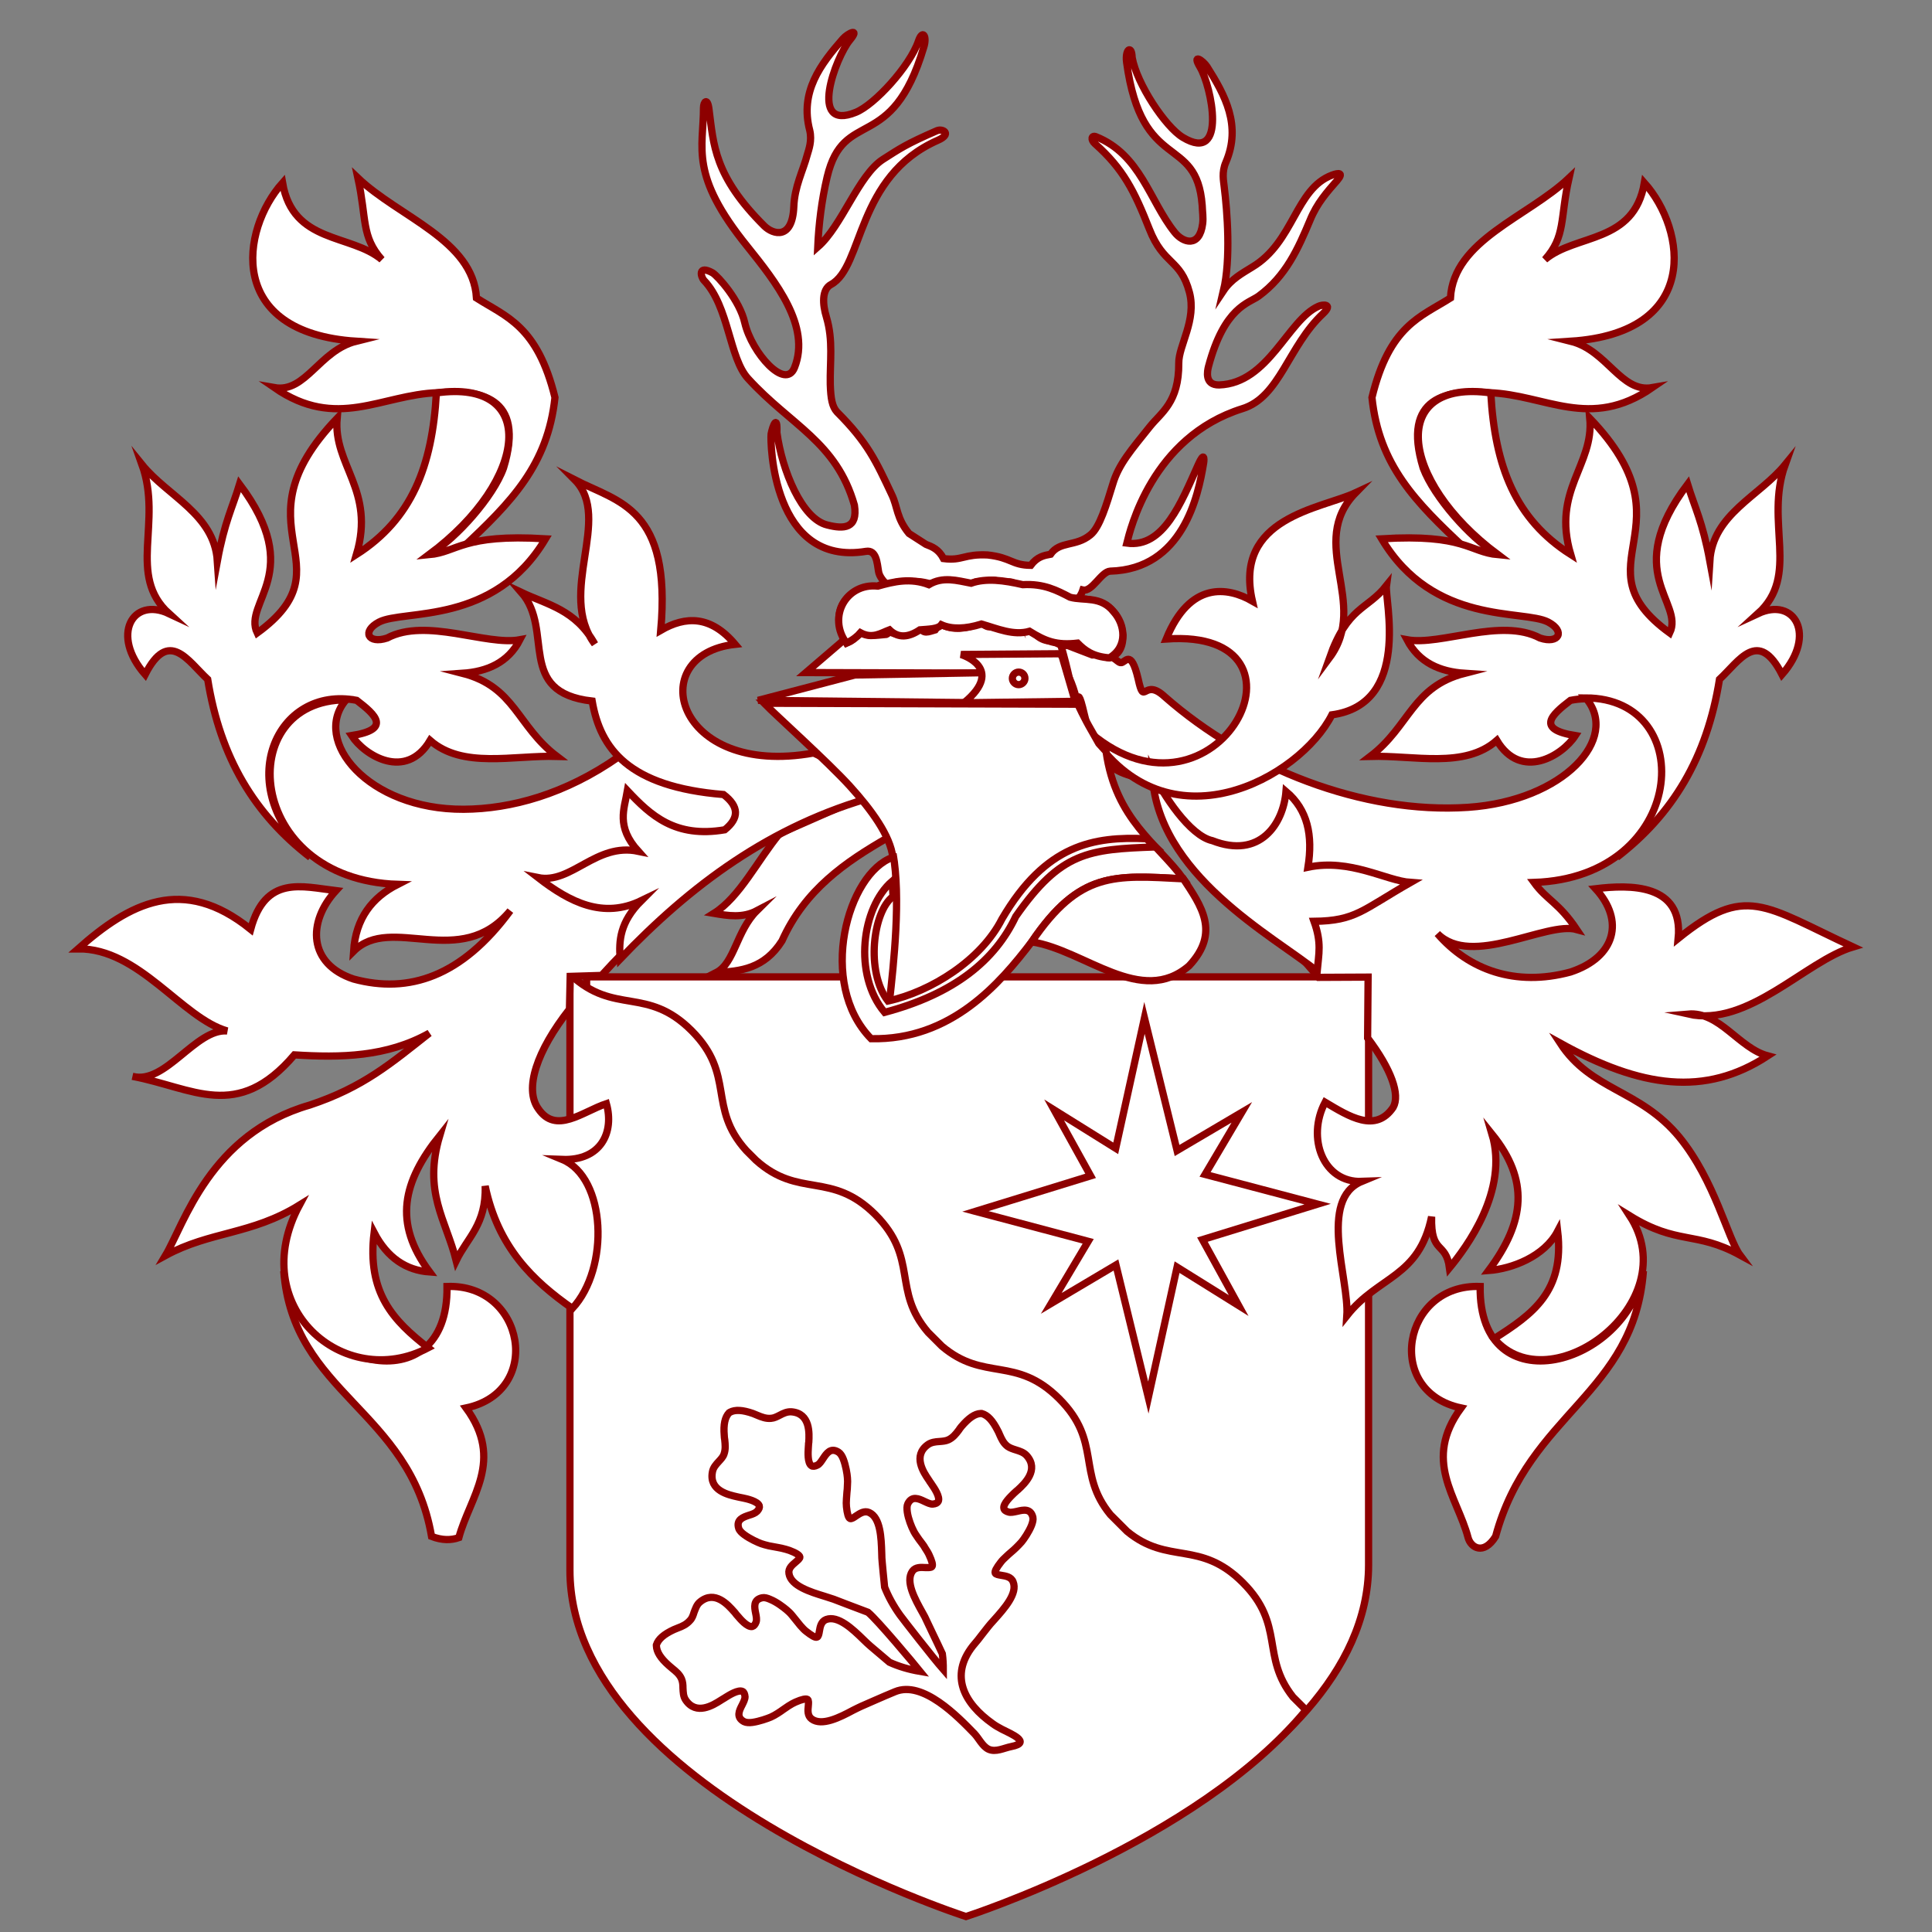 <svg version="1.2" xmlns="http://www.w3.org/2000/svg" viewBox="0 0 800 800" width="800" height="800">
	<rect x="0" y="0" width="800" height="800" fill="#808080" stroke="none"/>
	<title>fullständigtvapen_nordquist</title>
	<style>
		.s0 { fill: none;stroke: #000000;stroke-width: 3 } 
		.s1 { fill: #ffffff;stroke: #8d0000;stroke-miterlimit:10;stroke-width: 3 } 
		.s2 { fill: #ffffff;stroke: #8d0000;stroke-miterlimit:10.16;stroke-width: 3 } 
		.s3 { fill: #ffffff;stroke: #8d0000;stroke-width: 3 } 
		.s4 { fill: #ffffff;stroke: #8d0000;stroke-miterlimit:100;stroke-width: 3 } 
		.s5 { fill: #ffffff;stroke: #8d0000;stroke-linejoin: round;stroke-width: 3 } 
		.s6 { fill: #ffffff;stroke: #8d0000;stroke-miterlimit:4.129;stroke-width: 3 } 
		.s7 { fill: #ffffff;stroke: #8d0000;stroke-linecap: round;stroke-miterlimit:2.065;stroke-width: 3 } 
	</style>
	<g id="84c11Yo5fY-GNUdp8FXKN">
	</g>
	<g id="DoOriKLW0UlLkvZGZOuP4">
	</g>
	<g id="M8qblmb_1RHA-WzbTOyTg">
	</g>
	<g id="Z6WJwvi-iwBKDtL3ruIec">
	</g>
	<g id="J-sO_MpvmGXiWssVe3U65">
	</g>
	<g id="8bHpkrm1ORyp4ULvrNfnj">
	</g>
	<g id="kI2uF0Ta_h0P_7eZYpv5W">
	</g>
	<g id="ifZWF8_keutwacp4JbQf0">
	</g>
	<g id="3szslYtZQBZGCAF7_lali">
	</g>
	<g id="z9qNJYUwNAVQN3TrDKPGM">
	</g>
	<g id="sJa8xio6TwP02myGGXLmt">
	</g>
	<g id="AaJqbuav_Gv9VYUYr6kr9">
	</g>
	<g id="wt1x25Vmc8Grk253uIMux">
	</g>
	<g id="OjhDDSx9B6XxY8LhcgDEH">
	</g>
	<g id="m4nroVUgqqSJ_PYL0dXlb">
	</g>
	<g id="N3qwCmQALhFjwHJoLF3-p">
	</g>
	<g id="zevM5CgVbkg4uBFYuXKkN">
	</g>
	<g id="iyoky6tbMwdoQRq4r03ox">
	</g>
	<g id="U-8XK3atJ-bOyFzjBHcsP">
	</g>
	<g id="SY1bV8iP3-PNBGJaSHBFN">
		<path class="s0" d=""/>
	</g>
	<g id="-l5JC4aVRMvwY2mkaEmS-">
	</g>
	<g id="kxzhf3dSZIOF3JUPyle9Q">
	</g>
	<g id="z4SZArVKa3FOO3SyWy7sV">
	</g>
	<g id="cXxBt6Dt9MUMoniUu5MsX">
	</g>
	<g id="pXnOIoh-VQiEYx24xIuGO">
	</g>
	<g id="IhB4QzdqvrMkSI7xe6bI7">
	</g>
	<g id="QpDGMvVzJ3uWQF6g40CYA">
	</g>
	<g id="kLlZQ_X_A2DaL5tAFrYDC">
	</g>
	<g id="NMUlW_oxjSw_LqVtDBRnj">
	</g>
	<g id="Wl-9XZkMrpkghBauVBATi">
	</g>
	<g id="4U-VwKB2ROPb1HXnY17p-">
	</g>
	<g id="X3rySMTN0cSg4y764NWNq">
	</g>
	<g id="fXYLYyqG_LeQZypYUXVCJ">
	</g>
	<g id="27_02tZwQZrvmSH1zb6yO">
	</g>
	<path class="s1" d="m467.6 20.6c-0.8 0.1-1.5 2.2-1.1 5.2 6.3 46.2 29 29.4 31.3 59.2 0.1 2.8 0.5 5.1 0.2 7.6-1.3 10.1-8.1 8-11.6 3.6-10.4-13-14.1-32.2-32.6-39.6-1.8-0.7-2.3 1.2-0.4 2.9 11.8 10.5 16.3 19.6 22.5 35.3 5.9 15.1 12.9 12.3 16.6 26.2 3.1 11.6-4.5 22.1-4.4 29.4 0.1 16.3-7.3 20.4-12 26.3-7.5 9.4-12.9 15.5-15.3 23.7-2.6 8.4-5.4 18-9.3 21.1-6.1 5-12.6 2.4-16.5 8-2.7 0.5-5.5 1-8.2 4.6-7.9-0.1-8-3.2-17.8-4.3-9.9-0.5-10.4 2.5-18.3 1.5-2.1-4-4.8-4.9-7.3-5.9l-7-4.5c-5.2-6.3-4.7-11-7.1-16-6.6-14-10-21.6-22.7-34.3-2-2.2-2.6-5.4-2.8-11.4-0.2-9.4 1.3-18.1-1.6-27.9-1.6-5.2-2-11.4 1.9-13.5 13.5-7.3 10.2-44.7 44.2-59.7 6-2.6 2.2-5-0.3-4-12.9 5.6-15.5 7.5-22.4 11.9-10.2 6.6-16.9 27.5-27 36.3 0.4-9.2 1.6-19.3 3.9-29 6.9-29.1 26.7-9.1 40-53.7 1.5-4.7-0.5-7.6-2.2-2.6-3.6 10.5-18.2 26.4-25.9 29.5-20 8.2-8.3-22.9-2.5-29.9 4.4-5.3-0.8-2.9-2.9-0.5-9.2 10.5-17.9 21.9-13.7 37.9 1 4.3-0.4 7.9-1 10-1.8 6.8-5.3 13.2-5.6 21.6-0.6 13.9-8.6 11.5-12.2 8-20.9-20.8-21-33.8-22.9-48.2-0.6-5.2-2.3-3.3-2.3-0.8 0 16.9-5.9 27.7 18.2 57.5 11.7 14.6 26.3 33 19.5 50.1-3.8 9.6-17.7-6.1-20.6-18.5-2.1-9.4-11.1-19.3-13.3-20.7-6.3-3.5-4.9 1.7-3.6 3.1 10.4 10.8 10.4 32.2 18.3 40.7 17.7 19.4 36.5 26.1 44 52.4 1.5 9.8-4.5 9.9-11.2 8.2-10.6-2.5-18.8-22.7-20.9-38.3 0.3-7.9-1.8-2.7-2.4 0.6-0.4 3.2 0.4 55 39.3 48.6 4.3-0.7 4.6 4.8 5.2 8.4 0.6 3.8 6.7 8.9 11 9.3 4.3 0.4 7.2 2.5 8.1 3.6 1.4 1.6 1.1 2.9 4.9 3.3 4.4 0.4 5.7 2.7 6.9 4.3 2.6 3.3 4.2 7.7 11.3 6.5 7 2.2 9.2-1.9 12.2-4.7 1.5-1.4 3-3.5 7.5-3.3 3.8 0.2 3.8-1.2 5.4-2.5 1-0.9 4.2-2.6 8.6-2.3 4.2 0.3 7.5-2.9 8.7-6.6 3.8 0.9 7.6-7.6 11.3-7.8 30.1-0.8 36.5-31.2 38.7-44.8 0.3-1.9 0.2-4.7-2.2 0.6-7.1 15.8-14.4 34.7-29.6 32.6 1.3-5.1 10.2-43.9 47.9-55.7 15.5-4.8 18.9-25.9 33.4-39.4 4.4-4.2-0.5-3.7-1.9-3-12.8 5.6-20.6 31.9-41.2 32.6-6.2 0.1-4.8-6-4.4-7.6 6.6-24.8 16.7-26.2 20.8-29.2 11.3-8.3 16.3-19.6 21.3-31.5 2.8-6.9 7-11.6 11.2-16.4 2.8-3.3 0.6-3.2-2.1-2.2-15.3 5.7-15.7 27.7-33.1 38.1-4.2 2.6-8.7 5-11.9 9.8 3.1-13.1 1.6-32.8 0.3-43.2-0.2-2.1-1.1-5.9 0.7-10 6.5-15.2-0.3-27.8-7.8-39.6-1.7-2.6-6.4-5.7-2.9 0.2 4.7 7.8 11.5 40.3-7.1 29.1-7.2-4.3-19.1-22.2-21-33.1-0.1-2.4-0.6-3.2-1.2-3.2z"/>
	<path class="s1" d="m566.7 404.5v243.5c0 89.4-161.9 141.6-161.9 141.6 0 0-161.9-52.1-161.9-141.6v-243.5z"/>
	<path class="s1" d="m535.4 702.7c-13.4-16.9-3.2-29.8-20.8-47.4-17.8-17.8-30.8-7.1-47.9-21.2l-6.9-6.9c-14.1-17.2-3.4-30.2-21.2-48-18-18-31.1-6.9-48.6-21.8l-5.7-5.7c-15-17.5-3.8-30.6-21.8-48.7-18.3-18.3-31.6-6.5-49.5-22.6l-4-4c-16.2-18-4.3-31.2-22.6-49.6-18.6-18.6-31.9-6.2-50.2-23.2h-0.2v246.6c0 90.6 164 143.4 164 143.4 0 0 95.4-30.7 140.7-85.4l0.1-0.1z"/>
	<path class="s1" d="m406.9 676.5c1.1-1.4 1.9-2.4 2.2-2.8 0.6-0.8 1.5-1.8 2.6-3 4.1-4.6 9.8-10.9 7.8-15.7-0.8-2.1-3.1-2.4-4.9-2.7-1.2-0.2-2.3-0.4-2.5-0.9-0.3-0.7 0.5-2.2 2.3-4.5 0.6-0.8 1.3-1.5 2.3-2.4 0.6-0.6 1.3-1.2 2-1.8 0.7-0.6 1.4-1.2 2-1.8 0.9-0.9 1.6-1.6 2.3-2.4 1-1.2 3-4.1 4.1-6.8 0.5-1.3 0.8-2.5 0.6-3.4-0.9-3.8-4-3.1-6.5-2.5-1.4 0.3-2.7 0.6-3.6 0.3-1.1-0.3-1.8-0.8-1.9-1.5-0.5-1.9 3-5.1 4.1-6.2 0.4-0.4 0.8-0.7 1.1-1 0.3-0.2 0.5-0.5 0.7-0.6 2.6-2.4 8.8-8.2 3.5-14.1-1.2-1.3-2.8-1.8-4.4-2.3-1.3-0.4-2.5-0.8-3.5-1.5-1.7-1.3-2.5-3.1-3.3-4.9-0.2-0.6-0.5-1.1-0.8-1.7-2.1-4.1-4.1-6.3-6.6-7-0.1 0-0.1 0-0.2 0-0.1 0-0.1 0-0.2 0-2.5 0.1-5 1.9-8 5.4-0.4 0.5-0.8 1-1.1 1.5-1.2 1.6-2.4 3.1-4.3 4-1.1 0.5-2.4 0.6-3.7 0.7-1.7 0.1-3.4 0.3-4.8 1.3-6.4 4.6-1.7 11.6 0.3 14.5 0.2 0.2 0.3 0.5 0.5 0.8 0.3 0.4 0.6 0.8 0.9 1.3 0.9 1.3 3.5 5.1 2.6 6.9-0.3 0.6-1 1-2.2 1.1-1 0.1-2.2-0.5-3.5-1.1-2.3-1.1-5.2-2.5-6.9 1-0.4 0.8-0.4 2.1-0.2 3.5 0.4 2.8 1.8 6.2 2.5 7.5 0.4 0.9 1 1.8 1.7 2.8 0.5 0.7 1 1.5 1.6 2.2 0.5 0.7 1.1 1.4 1.5 2.2 0.7 1.1 1.3 2 1.7 2.9 1.2 2.6 1.7 4.3 1.2 4.9-0.4 0.5-1.5 0.4-2.7 0.4-1.8-0.1-4.1-0.3-5.4 1.5-3 4.3 1.1 11.6 4.1 17 0.8 1.4 1.4 2.5 1.8 3.5 0.5 1.2 4.3 8.9 6.5 13.7 0.3 2.2 0.4 4.4 0.4 6.5-4.3-4.9-16.2-20.2-17.9-22.5-2.8-3.9-4.9-7.8-6.4-11.6-0.5-4.6-0.9-9.4-1-10.3-0.1-1-0.2-2.4-0.2-3.9-0.2-6.2-0.5-14.6-5.2-16.7-2-0.9-3.9 0.4-5.4 1.4-1 0.7-1.9 1.3-2.5 1.1-0.7-0.3-1.2-2-1.5-4.9-0.1-1-0.1-2 0-3.3 0.1-0.9 0.1-1.8 0.2-2.7 0.1-0.9 0.2-1.8 0.2-2.7 0.1-1.3 0.1-2.3 0-3.3-0.1-1.5-0.7-5.1-1.7-7.7-0.5-1.3-1.2-2.4-2-2.9-3.3-2.1-5 0.6-6.4 2.7-0.8 1.2-1.5 2.3-2.4 2.7-1 0.5-1.9 0.6-2.4 0.2-1.7-1.1-1.4-5.7-1.3-7.3 0-0.6 0.1-1.1 0.1-1.5 0-0.4 0-0.7 0.1-0.9 0.2-3.6 0.7-12-7.2-12.6-1.8-0.1-3.3 0.6-4.8 1.4-1.2 0.6-2.3 1.2-3.6 1.3-2.1 0.2-3.9-0.5-5.8-1.3-0.6-0.2-1.1-0.5-1.7-0.7-4.3-1.5-7.4-1.7-9.6-0.5-0.1 0-0.1 0.1-0.2 0.1l-0.1 0.1c-1.7 1.8-2.4 4.8-2 9.4 0 0.6 0.1 1.2 0.2 1.8 0.2 2 0.4 3.9-0.3 5.9-0.4 1.2-1.3 2.1-2.2 3.1-1.1 1.2-2.3 2.5-2.6 4.3-1.5 7.8 6.8 9.5 10.3 10.3 0.3 0.1 0.6 0.1 0.9 0.2 0.4 0.1 1 0.2 1.5 0.3 1.5 0.3 6 1.3 6.7 3.2 0.2 0.7-0.1 1.4-0.9 2.3-0.7 0.7-1.9 1.2-3.3 1.6-2.4 0.8-5.5 1.8-4.3 5.5 0.3 0.9 1.2 1.8 2.3 2.6 2.3 1.7 5.6 3.2 7 3.7 0.9 0.3 1.9 0.6 3.2 0.9 0.9 0.2 1.8 0.3 2.7 0.5 0.9 0.2 1.8 0.3 2.6 0.5 1.3 0.3 2.3 0.6 3.2 0.9 2.7 1 4.2 2 4.3 2.7 0.1 0.6-0.8 1.3-1.7 2.1-1.4 1.2-3.2 2.6-2.8 4.8 0.8 5.1 8.9 7.6 14.8 9.4 1.5 0.5 2.8 0.9 3.7 1.2 1.2 0.5 9.2 3.5 14.2 5.4 4 3.3 19.1 21.4 21.6 24.5-4.7-0.8-9-2.1-12.7-3.8-3.5-3-7.2-6.1-7.9-6.7-0.8-0.7-1.8-1.6-2.9-2.7-4.4-4.3-10.5-10.1-15.4-8.3-2.1 0.8-2.5 3-2.8 4.8-0.2 1.2-0.4 2.3-1 2.5-0.7 0.3-2.2-0.6-4.5-2.4-0.8-0.6-1.5-1.4-2.4-2.4-0.6-0.7-1.1-1.4-1.7-2.1-0.6-0.7-1.1-1.4-1.7-2.1-0.8-1-1.6-1.7-2.3-2.3-1.2-1-4-3.2-6.7-4.3-1.3-0.6-2.5-0.9-3.4-0.7-3.8 0.8-3.2 3.9-2.7 6.4 0.3 1.4 0.5 2.7 0.2 3.6-0.4 1.1-0.9 1.7-1.6 1.9-2 0.4-5-3.1-6-4.3-0.4-0.4-0.7-0.8-1-1.2-0.2-0.3-0.4-0.5-0.6-0.7-2.4-2.7-7.9-9-14-4-1.4 1.1-1.9 2.8-2.5 4.3-0.4 1.3-0.8 2.5-1.7 3.4-1.4 1.6-3.1 2.4-5 3.1-0.6 0.2-1.1 0.5-1.7 0.7-4.1 1.9-6.4 3.9-7.2 6.3 0 0.1 0 0.1 0 0.2 0 0.1 0 0.1 0 0.2 0.1 2.5 1.7 5.1 5.1 8.1 0.5 0.4 0.9 0.8 1.4 1.2 1.6 1.3 3.1 2.5 3.9 4.4 0.5 1.2 0.6 2.4 0.6 3.8 0.1 1.7 0.1 3.4 1.1 4.9 4.4 6.6 11.5 2.1 14.5 0.2 0.2-0.1 0.5-0.3 0.8-0.5 0.4-0.2 0.8-0.5 1.3-0.8 1.3-0.8 5.2-3.3 7-2.4 0.6 0.3 0.9 1.1 1 2.2 0 1-0.6 2.2-1.2 3.4-1.2 2.3-2.6 5.1 0.8 6.9 0.8 0.4 2.1 0.5 3.5 0.3 2.8-0.4 6.2-1.6 7.6-2.2 0.9-0.4 1.8-0.9 2.9-1.6 0.8-0.5 1.5-1 2.2-1.5 0.7-0.5 1.5-1 2.2-1.5 1.1-0.7 2-1.2 2.9-1.6 2.7-1.2 4.4-1.5 5-1.1 0.5 0.4 0.4 1.5 0.3 2.7-0.2 1.8-0.4 4.1 1.4 5.4 4.2 3.1 11.7-0.7 17.1-3.6 1.4-0.7 2.6-1.3 3.5-1.7 1.2-0.5 9-4 13.9-6 11.5-4.8 26.1 10.4 32.9 17.4 1.8 1.9 3.3 5.2 5.8 6.4 3 1.4 6.4-0.5 9.5-1.1 8.6-1.7-0.3-5.3-4-7.2-1.3-0.7-2.6-1.4-3.8-2.3-11.7-8.3-17.9-19.7-8.2-32.1 1.4-1.6 2.9-3.5 4.1-5.1z"/>
	<path fill-rule="evenodd" class="s2" d="m178.7 229l12.6-2c20.6-19.2 35.5-34.5 38.5-62.4-7.3-29.8-20.3-33.4-32.5-41.2-1.4-24-32.1-33.5-49.1-49.7 3.7 17 1.3 24.1 9.9 33.8-12.8-10.8-36.8-6.5-41.1-31.8-17.4 19.5-23.5 62.1 30.5 65.6-15.3 3.8-20.9 21.5-33.9 19.2 25.9 17.9 44.2 2.9 67.7 2.1 16.9-1.3 36.4 1.3 27.2 31.2-4.3 12-19.6 29-29.8 35.2z"/>
	<path fill-rule="evenodd" class="s2" d="m180.7 162.7c-1.7 30.5-10.3 52.3-33.1 66.9 7.9-26.7-9.7-36.9-8-56.4-43.6 45.5 6.1 60.4-33.1 88.9-6.1-12.8 20.3-24.9-7.3-61.6-3 9.8-6.2 15.6-9.2 31.8-1.3-19.4-20.6-26.8-31.2-39.9 8.6 24-6.3 45.8 11.2 61.7-15.1-7.1-24.3 8.8-9.9 25.2 9.8-19.3 17.7-5.6 25.9 2 5.2 32.5 19.4 55.9 42.5 73.7-32.9-29.7-14.1-71.4 19.2-65 8 6.1 14.3 12-2.1 14.6 5.4 8.3 22.5 18.8 32.5 2 13.5 11.8 34.3 6.1 52.5 6.6-16.5-12.5-17.3-28.8-39.1-34.4 10.2-0.7 18.9-4.4 23.8-13.9-13.9 2.6-38.9-9.3-55-0.7-7.9 2.6-10.6-2.8-3.4-6.6 10.3-5.4 47.5 1.6 69-34.5-34.5-2.1-36.3 5.5-48.3 6.6 41.8-31.1 45.3-73 3.1-67z"/>
	<path fill-rule="evenodd" class="s2" d="m117.5 526.3c6.9 39.5 68.3 56.2 67.6 6.4 32.1-1.2 40.1 43.5 7.9 50.3 15.9 21.8 1.6 36.7-3 53.7-3.2 1.1-6.8 1.2-11.3-0.5-9.1-52.7-57.4-58.9-61.2-109.9z"/>
	<path fill-rule="evenodd" class="s2" d="m361.9 328l5.8 18.8c-17.6 10.1-34.4 21.6-43.9 42.8-7.3 11.5-17.1 12.6-27.2 13.1 7.6-3.9 8.3-17.2 16.8-25.6-5.9 3.1-11.9 2.1-17.8 1.1 10.7-6.7 18.1-22 27.2-33z"/>
	<path fill-rule="evenodd" class="s2" d="m256.3 313.3c-22.2 15.6-44.8 21.7-64.3 21.8-39.7 0.2-63.1-28.6-48.7-45.3-47.3 0-42.1 74.3 21.4 76.4-10.6 5.4-17.4 14-18.3 27.7 15.7-15.7 44.1 8.3 64.9-16.8-20.1 27.3-42 34.5-64.9 28.3-18.7-6.2-19.3-23.5-7.3-36.6-14.1-1.7-29.2-6.5-35.3 16-28.1-22.7-50.3-10.7-71.5 8.1 25.3-0.3 43 28.7 61.8 34-13.1-1.1-25.6 22.4-39.2 18.8 25 4.7 43.2 19 67-8.9 19.2 1.2 38.2 0.9 55.9-9-15.9 12.5-27.3 22.4-49.6 29.8-41.3 11.9-52 49.4-59.7 62.3 18.5-10.1 35.7-8.6 55.5-20.9-22.5 41.9 18.4 77.5 53.3 59.1-14.5-11.3-25.4-22.7-22.4-47.7 5.5 10.5 13.3 15.6 23 16.3-15.2-20.4-11.1-37.4 4.2-56.5-7 23.5 2.5 34.7 6.8 51.8 4.6-9.5 12.5-15 12-30.9 5.3 25.4 19.8 39.3 36.1 50.7 15.5-16.7 14-54.2-4.2-61.7 16.1 0.6 21.6-11.3 18.3-23.1-9.9 3.3-20.9 12.9-28.2 2.1-5.9-8.2-0.7-23.9 12.9-41.2l0.3-13.6 13-0.4c23.2-25.7 55-50.6 72.6-58.8-17-25-43.5-22.7-65.4-31.8z"/>
	<path fill-rule="evenodd" class="s2" d="m256.8 397.1c28.9-30.2 62-55.4 106.2-67.5-7.1-6.5-15-12.7-26.1-17.8-57.6 10.4-70.6-40.8-32.5-45-10.2-12.1-20.6-11.7-30.8-5.8 4.5-50.7-17.4-53-35.6-62.3 15.8 15.9-7.6 46.7 8.3 68-8-14.3-19.6-16.3-30.4-21.4 13.7 15.7-2.5 41.4 29.3 45 3.4 19.7 15 35.5 54.4 38.7 6.4 4.9 6.6 9.7 0.5 14.6-20.6 3.5-30.7-6-40.3-16.2-1.3 7.6-4.8 14.8 4.5 25.1-17.5-3.7-27.7 13.7-41.5 10.9 13.2 10.2 26.9 17.2 42.8 9.5-8.9 8.9-9.4 16.6-8.8 24.2z"/>
	<path fill-rule="evenodd" class="s2" d="m619.2 229l-12.6-2c-20.6-19.2-35.6-34.5-38.5-62.4 7.2-29.8 20.2-33.4 32.5-41.2 1.3-24 32-33.5 49.1-49.7-3.8 17-1.3 24.1-10 33.8 12.8-10.8 36.9-6.5 41.2-31.8 17.4 19.5 23.5 62.1-30.5 65.6 15.2 3.8 20.8 21.5 33.8 19.2-25.9 17.9-44.2 2.9-67.6 2.1-16.9-1.3-36.4 1.3-27.3 31.2 4.5 12 19.6 29 29.9 35.2z"/>
	<path fill-rule="evenodd" class="s2" d="m617.3 162.7c1.7 30.5 10.2 52.3 33.1 66.9-7.9-26.7 9.7-36.9 7.9-56.4 43.7 45.5-6.1 60.4 33.1 88.9 6.1-12.8-20.3-24.9 7.4-61.6 3 9.8 6.2 15.6 9.2 31.8 1.2-19.4 20.5-26.8 31.2-39.9-8.6 24 6.3 45.8-11.3 61.7 15.2-7.1 24.4 8.8 10 25.2-9.9-19.3-17.7-5.6-25.9 2-5.2 32.5-19.4 55.9-42.5 73.7 32.8-29.7 14-71.4-19.2-65-8 6.1-14.3 12 2 14.6-5.4 8.3-22.4 18.8-32.5 2-13.4 11.8-34.2 6.1-52.4 6.6 16.4-12.5 17.3-28.8 39.1-34.4-10.3-0.7-18.9-4.4-23.9-13.9 14 2.6 38.9-9.3 55.1-0.7 7.8 2.6 10.6-2.8 3.4-6.6-10.3-5.4-47.5 1.6-69-34.5 34.5-2.1 36.2 5.5 48.2 6.6-41.7-31.1-45.2-73-3-67z"/>
	<path fill-rule="evenodd" class="s2" d="m680.5 526.3c-6.9 39.5-68.3 56.2-67.6 6.4-32.1-1.2-40.1 43.5-7.9 50.3-16 21.8-1.6 36.7 2.9 53.7 1.1 4.1 6.4 7.5 11.4-0.5 13.7-50.9 57.4-58.9 61.2-109.9z"/>
	<path fill-rule="evenodd" class="s2" d="m482.3 288.5c33.9 29.8 82.2 48.7 125.6 45.8 39.6-2.7 63.1-28.6 48.7-45.3 47.3 0 42.1 74.3-21.4 76.4 5.4 7.4 10.2 8.3 17.7 19.5-12.6-3.5-43.4 16-57.7 1.7 12.9 14.9 32.2 22.1 55.1 15.9 18.8-6.2 22.4-21.4 10.4-34.5 14.1-1.7 36.4-2.3 34.2 20.6 28-22.6 35.4-13.7 72.4 3.5-19.6 5.8-43.4 33.4-68.3 27.8 13.1-1.1 21 14.1 33 17.3-26 17-52.4 13.3-86-5.3 13 19.9 32.9 19 49.4 39 14.7 18 20 42 25.1 48.8-18.5-10.1-25.8-4-45.7-16.3 23.6 36.3-33 78.1-56.1 50.9 16-10.2 29.2-19.5 26.3-44.5-5.5 10.5-19 15.6-28.6 16.3 15.2-20.4 16.8-37.4 1.4-56.5 7 23.5-10.7 47-17.6 55.4-1.5-11.2-7.8-5.3-7.4-21.2-5.3 25.4-21.9 24.3-35.1 41 1-15.1-12-48.1 6.2-55.6-16 0.6-23-18-15.2-32.8 9.9 5.9 20.9 12.9 28.2 2.1 2.9-5.2-0.7-15.6-10.6-28.7l0.2-25.2-20.5 0.1c-25.8-29.8-59.5-62.3-66.5-81.7-20.3-1.4-26.1-8.6-30.5-27.2-4.3-18.6-1.8 6.1-3.3-6.4-5.8-25.6-31.2-32.5 6.6-18.2 9.4-0.6 9.7 2.8 11.7 3.2 1.9 0.4 4.2-6.4 7.3 6.8 2.6 11.8 2.2-0.9 11 7.3z"/>
	<path fill-rule="evenodd" class="s2" d="m477.1 319.6c4.4 9.4 15.6 26.5 24.9 28.5 19.7 7.7 29.4-6.9 30.5-20.4 9 7.6 11.2 18.2 9.1 31.4 17.5-3.7 32.4 5.6 42.5 6.3-20 11.4-22.7 15.9-40 16.1 3.2 8.9 2 13.2 1.3 20.7-17.6-14.4-67.1-40.1-68.3-82.6z"/>
	<path fill-rule="evenodd" class="s2" d="m451.6 303.5c52.3 44 98-43.6 31.3-38.9 9.8-24 25.4-21.6 35.7-15.7-8-34.8 28.5-38.2 42.8-44.9-20.5 20.9 5.9 45.8-10.9 68.4 7.6-21.4 15.5-19.7 23.6-29.9-0.8 5.7 10.4 49-22.6 53.5-13.3 26.2-68.1 56.6-99.9 7.5z"/>
	<path fill-rule="evenodd" class="s3" d="m458 311.2c4 28.4 21.3 38 32 52.7-28.6-1.5-42.9-3.2-62.8 26.1-13.3 17.4-33.4 40.8-66.5 40.1-22.4-22.9-9.8-68.6 9-75.1-1-8.9-8.9-19.7-17.8-29.5-8.9-9.8-30.6-29.3-35.5-34.3l129.9 0.4c0 0 2.6 5.7 5.7 11 3 5.3 3 5.3 3 5.3z"/>
	<path class="s3" d="m369.8 353.5c3.2 18 0.4 44.7-1.6 62.2"/>
	<path fill-rule="evenodd" class="s3" d="m490 363.9c-28.6-1.5-42.9-3.2-62.8 26.1 22 3.4 45.3 27.1 65.2 9.9 13-13.9 4.9-24.9-2.4-36z"/>
	<path fill-rule="evenodd" class="s4" d="m474.7 347.3c-21.8-1-41.7 2.3-59.8 33.2-8.6 17-29.3 30.1-47.2 34-9.3-12-6.3-37.1 2.1-43.3l-0.4-6.3c-12.6 10.9-16.2 38.7-3.1 54.3 28.9-7.7 45.7-21.5 54.3-39.7 18.8-26.9 30.2-27.8 57.8-28.8z"/>
	<path fill-rule="evenodd" class="s3" d="m348.4 265.9l-14.7 12.6 68.5 0.2 22.5 1.2 20.3 11.1c-5.4-26.8-9.9-35.8-9.9-35.8h-78.1z"/>
	<path fill-rule="evenodd" class="s2" d="m444.2 247.7c15.4 0.4 19.1 5.8 20.8 15.3 0 6-2.4 8.4-5.6 9.4-3.9-0.4-3.5-2.7-3.8-9.1l0.3 8.1c-11.7-4.2-12.7-14.1-11.7-23.7z"/>
	<path class="s5" d="m445.5 247.9c7.9 0.8 6.3 7.1 5.8 14.5-0.1-4.6 0.5-9.3-0.3-14 8.2 1.4 6.7 7.3 6.8 14 0.2-3.7 0.1-5.6 0-11.8"/>
	<path fill-rule="evenodd" class="s2" d="m363.5 242.9c-1.9 6.3 0.6 12.4 4.7 18.7 4.1 1.7 9.7 2.8 12.6-2.5 1.2 4 3.9 2.4 6.5 1.7 4.5-6 1.2-14.1-1.9-19-3.2-0.9-7.2-1.7-9.9 0 2.5 2.5 4.2 5.4 5.8 8.4-1.2-3-3.5-5.9-6-8.5-3.6-1.5-7-0.3-7.7 1.4 1.7 3.5 4 5.1 6.9 7.7-2.6-2.4-5.5-4.6-6.9-7.7-1-1.1-2.7-1.7-4.1-0.2z"/>
	<path fill-rule="evenodd" class="s2" d="m363.3 243.2c-10.9-1-21.3 8.6-12.8 23.1 2.3-0.8 4-2.3 6-4.3 3.1 1.3 5 1.3 10.5 0.7 2.1-0.9 1.9-4.3-0.8-4.8l-9.6 1 9.7-1c1.4-2 1.1-4.8-1.4-5.3-3.6 0.2-6.4 0.6-9.1 2.1 3-1.8 6-1.9 9-2.1 1.1-0.9 0.9-4.1-0.6-4.7-5.6-0.3-9.1 1.3-11.8 4 3-3.1 7.1-4.3 11.8-4 1.1-1.2 0.8-4.2-0.9-4.7z"/>
	<path fill-rule="evenodd" class="s2" d="m403.5 241c8-0.4 4.6 8.9 9.7 13.1-2.7-2.6-3.5-8.3-4.7-13.5 8.2-2.3 8.3 6.8 11.1 11.7l-3.3-11c5.4-2 6.5 5.1 9 10.1l1.5 8.6h-9.1c-2.4-1.1-0.1-4.9-1.5-8 1.8 2.9-0.7 6.7 1.3 8.2l-8.4-0.7c-5.6-1.4-5.8-13.2-5.9-19.1"/>
	<path fill-rule="evenodd" class="s2" d="m447.2 266.2c-4.3 1.7-9.3 1.4-10.3-0.8-5.8 0.5-8.7-2.6-10.7-6.5l-0.8-10.1c5.5-0.4 9 1.9 13.3 3.3-4.3-1.8-7.8-4-14.2-4.5l-0.8-4.8c4.1-0.5 12.9 0.9 19.9 6l0.7 8.8c-4.2-1.2-8.8-1.6-12.1-4 3.8 3.6 8.4 2.8 12.6 4.1l1.3 4.5c-5.1-1.5-10.8-1.2-15-5.1 3.3 3 9 3.7 14.2 5z"/>
	<path fill-rule="evenodd" class="s2" d="m386.1 241.6c3.9-1.4 8.4-1.8 14.1 0 4.4 0.3 6.4 6.5 3.1 6.9l-13.1 1.1c-1.4 0.1-0.3 0.8 0.6 0.5l11.5-1.2c4.6-0.2 6.5 6.4 2.7 9.5-5.2 2-10.2 2.5-14.6 0.5-1.2 0-1.6-3.5 0.1-3.7 4.9-0.5 9.8-0.5 13.1-1.2 0.6-1.6 0.3-0.6-1.4-0.9-1.7-0.4-6.9 2.5-12.4 2-3.3-1.7-5.9-6.5-2.8-9l11.6-0.9-12.7-0.5c-1.1-0.2-1.5-3.1 0.2-3.1z"/>
	<path class="s6" d="m350.5 266.3c2.8-1.4 4.6-2.9 5.8-4.3 5 2.7 8.5 0.1 12-1.2 3.7 3.6 8 3.1 12.6 0 3.5-0.3 7.6-0.3 8.9-2.1 4.3 1.9 9.9 1.8 16.6-0.3 6.6 1.9 13.3 4.9 19.9 3 6.6 4.1 11.1 5.9 19.9 4.9 2.9 2.9 6.2 5.6 13.2 6.1 7.8-4.7 6.4-13.9 1.8-19-5.3-6.8-12.4-4.5-18.1-6.1-5.4-2.8-10.8-5.7-19.6-5.2-7.8-1.8-15.2-2.8-21.4-0.6-5.8-1.1-11.7-2.9-17.5 0.6-7.6-2.9-14.4-1.3-21.1 0.6-13.2-1.4-21 12.9-13 23.6z"/>
	<path fill-rule="evenodd" class="s3" d="m354 279.5l-40.1 10.5 102.2 1.1-5.9-12.6z"/>
	<path fill-rule="evenodd" class="s3" d="m399.2 291c17.4-14.4-1.3-20-1.3-20l41.2-0.3 0.8 1.5 5.3 18.2z"/>
	<path class="s7" d="m424.4 280.9c0 1.4-1.2 2.6-2.6 2.6-1.4 0-2.6-1.2-2.6-2.6 0-1.4 1.2-2.6 2.6-2.6 1.4 0 2.6 1.1 2.6 2.6z"/>
	<path class="s1" d="m473.9 421.5l-11.9 54-25.5-15.9 15.1 27.3-47.7 14.7 46.7 12.4-15.3 25.7 26.8-15.9 13.4 54.9 11.9-54 25.5 15.9-15-27.3 47.7-14.7-46.6-12.3 15.2-25.7-26.8 15.8z"/>
</svg>